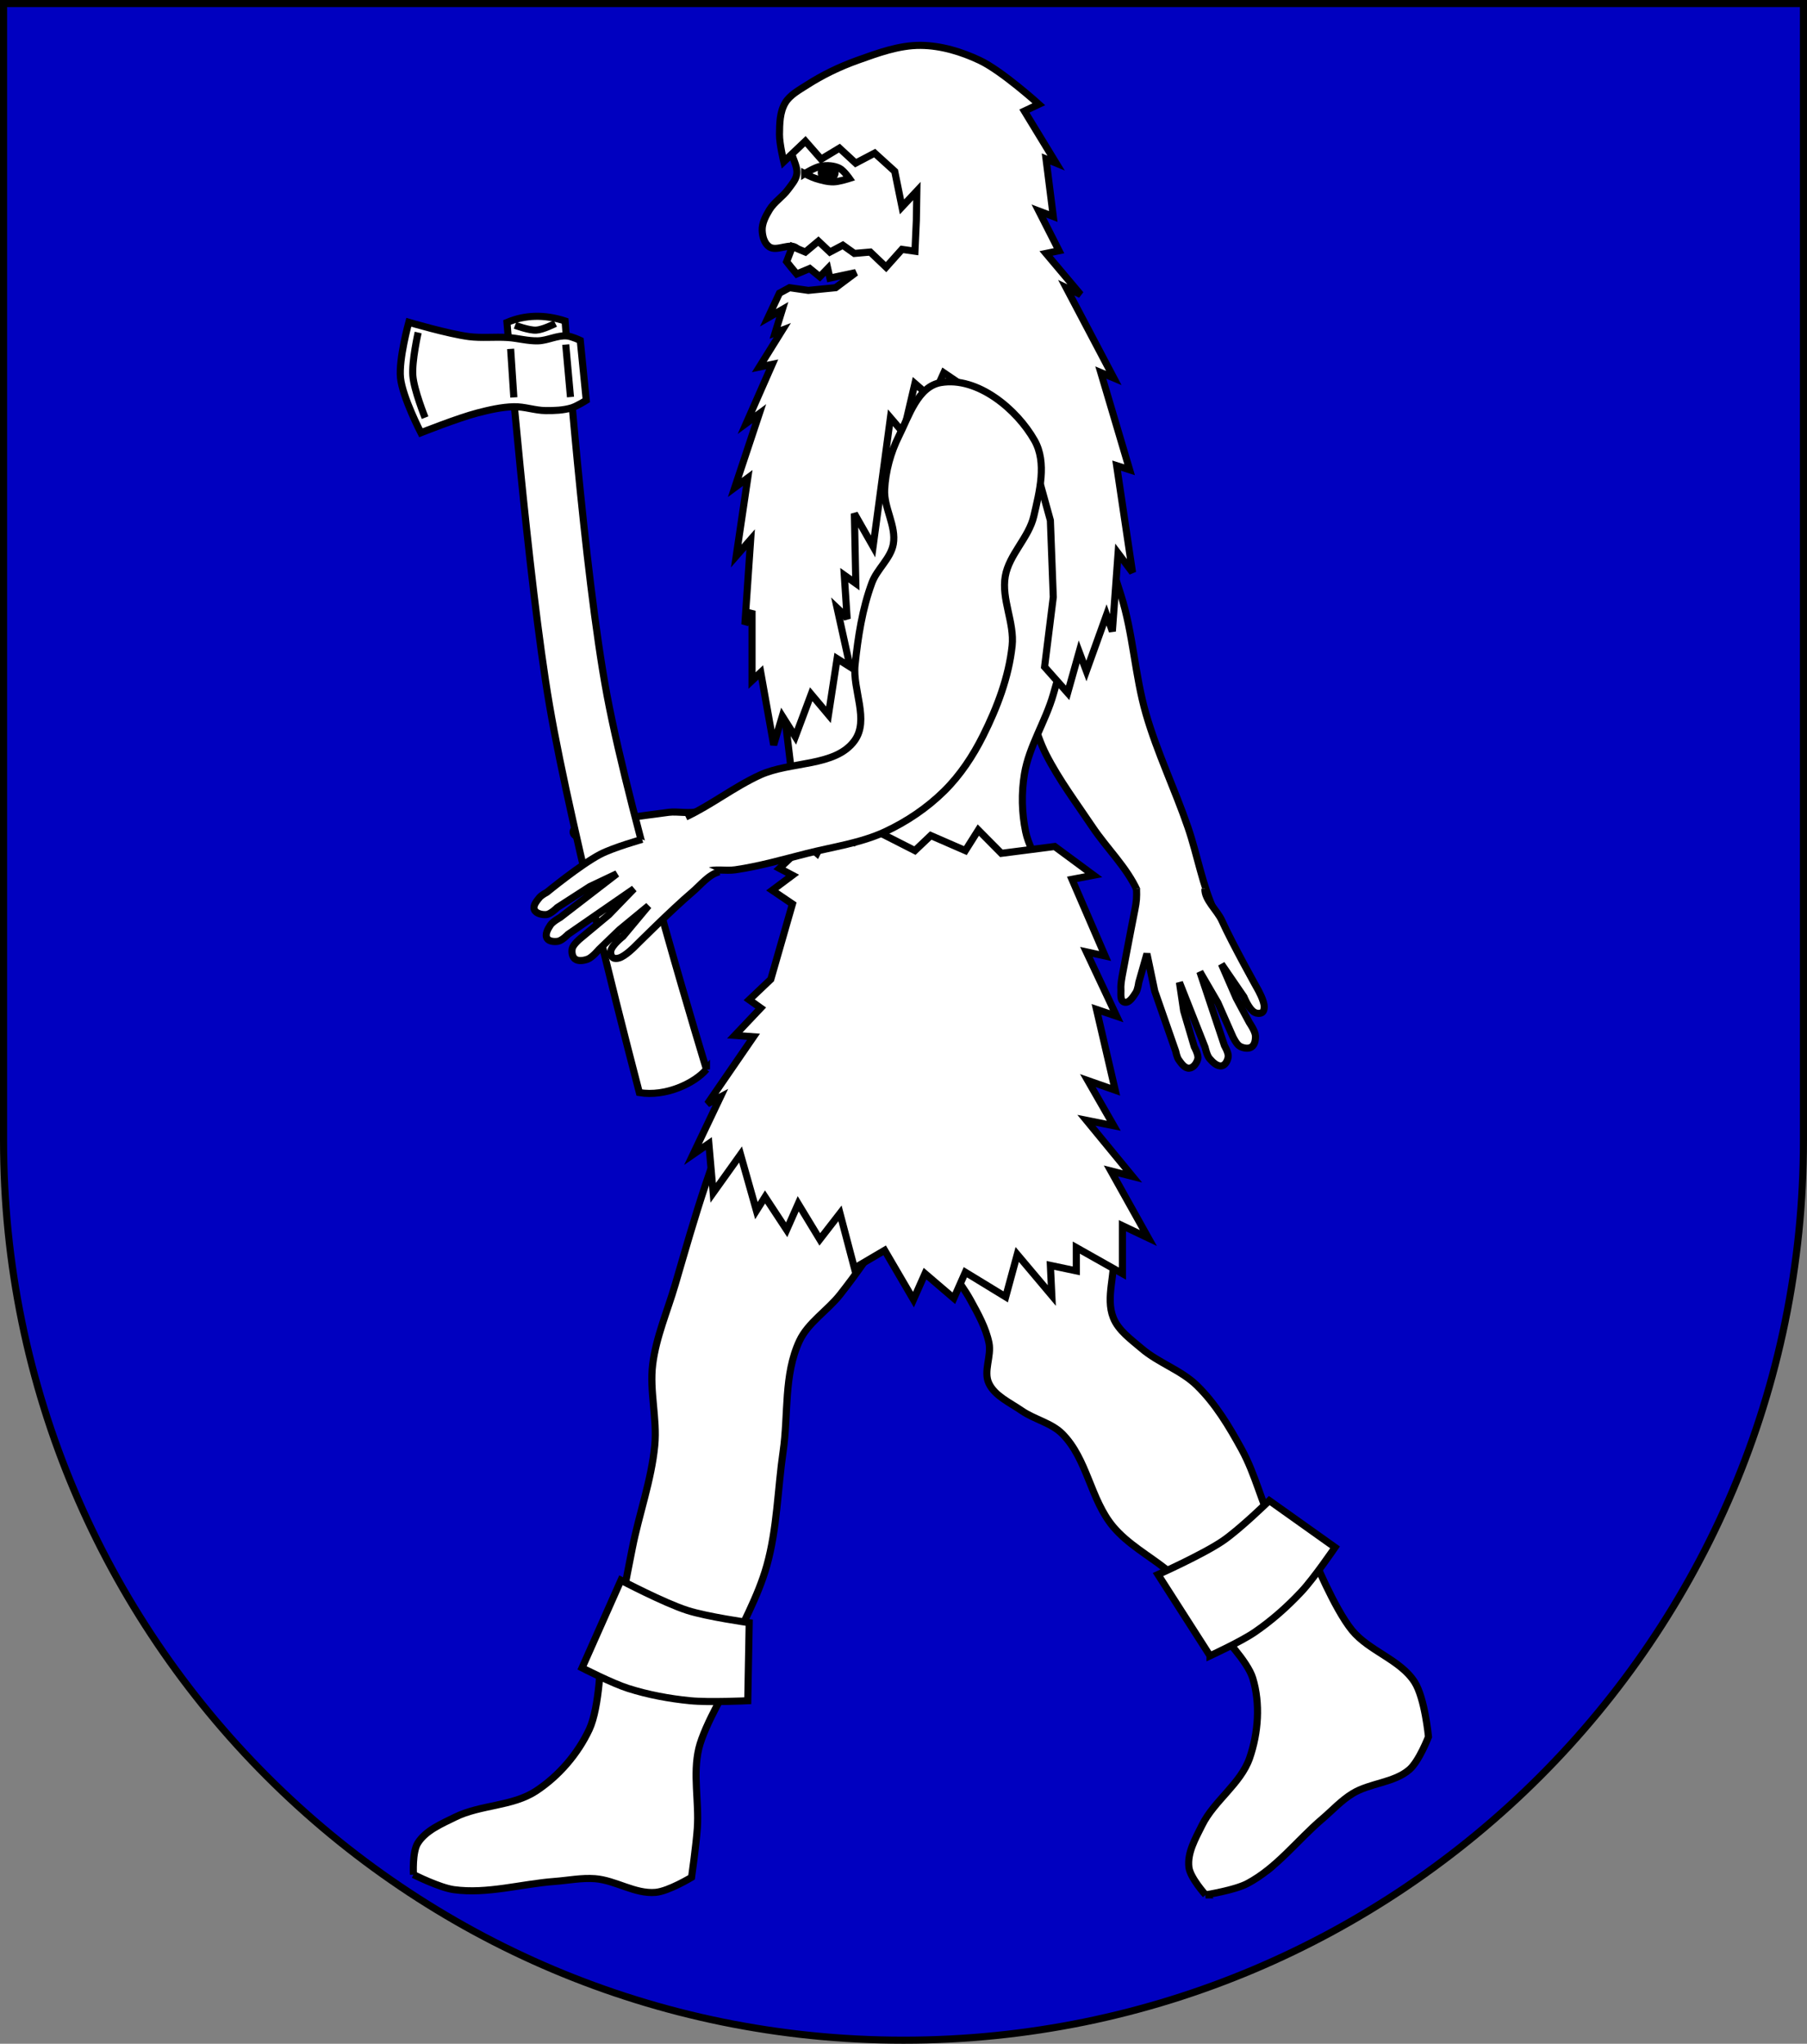 <?xml version="1.0" encoding="UTF-8" standalone="no"?>
<!-- Created with Inkscape (http://www.inkscape.org/) -->

<svg
   xmlns:dc="http://purl.org/dc/elements/1.1/"
   xmlns:cc="http://creativecommons.org/ns#"
   xmlns:rdf="http://www.w3.org/1999/02/22-rdf-syntax-ns#"
   xmlns:svg="http://www.w3.org/2000/svg"
   xmlns="http://www.w3.org/2000/svg"
   xmlns:sodipodi="http://sodipodi.sourceforge.net/DTD/sodipodi-0.dtd"
   xmlns:inkscape="http://www.inkscape.org/namespaces/inkscape"
   width="763"
   height="863"
   id="svg2"
   version="1.1"
   inkscape:version="0.47 r22583"
   sodipodi:docname="Wappen_Landgrafschaft_Trollzacken.svg">
  <rect width="100%" height="100%" fill="#808080" stroke="none"/>
  <defs
     id="defs4">
    <inkscape:perspective
       sodipodi:type="inkscape:persp3d"
       inkscape:vp_x="0 : 526.18109 : 1"
       inkscape:vp_y="0 : 1000 : 0"
       inkscape:vp_z="744.09448 : 526.18109 : 1"
       inkscape:persp3d-origin="372.04724 : 350.78739 : 1"
       id="perspective10" />
    <inkscape:perspective
       id="perspective2828"
       inkscape:persp3d-origin="0.5 : 0.33333333 : 1"
       inkscape:vp_z="1 : 0.5 : 1"
       inkscape:vp_y="0 : 1000 : 0"
       inkscape:vp_x="0 : 0.5 : 1"
       sodipodi:type="inkscape:persp3d" />
    <inkscape:perspective
       id="perspective2828-7"
       inkscape:persp3d-origin="0.5 : 0.33333333 : 1"
       inkscape:vp_z="1 : 0.5 : 1"
       inkscape:vp_y="0 : 1000 : 0"
       inkscape:vp_x="0 : 0.5 : 1"
       sodipodi:type="inkscape:persp3d" />
    <inkscape:perspective
       id="perspective3640"
       inkscape:persp3d-origin="0.5 : 0.33333333 : 1"
       inkscape:vp_z="1 : 0.5 : 1"
       inkscape:vp_y="0 : 1000 : 0"
       inkscape:vp_x="0 : 0.5 : 1"
       sodipodi:type="inkscape:persp3d" />
    <inkscape:perspective
       id="perspective3670"
       inkscape:persp3d-origin="0.5 : 0.33333333 : 1"
       inkscape:vp_z="1 : 0.5 : 1"
       inkscape:vp_y="0 : 1000 : 0"
       inkscape:vp_x="0 : 0.5 : 1"
       sodipodi:type="inkscape:persp3d" />
    <inkscape:perspective
       id="perspective3693"
       inkscape:persp3d-origin="0.5 : 0.33333333 : 1"
       inkscape:vp_z="1 : 0.5 : 1"
       inkscape:vp_y="0 : 1000 : 0"
       inkscape:vp_x="0 : 0.5 : 1"
       sodipodi:type="inkscape:persp3d" />
    <inkscape:perspective
       id="perspective3720"
       inkscape:persp3d-origin="0.5 : 0.33333333 : 1"
       inkscape:vp_z="1 : 0.5 : 1"
       inkscape:vp_y="0 : 1000 : 0"
       inkscape:vp_x="0 : 0.5 : 1"
       sodipodi:type="inkscape:persp3d" />
    <inkscape:perspective
       id="perspective3747"
       inkscape:persp3d-origin="0.5 : 0.33333333 : 1"
       inkscape:vp_z="1 : 0.5 : 1"
       inkscape:vp_y="0 : 1000 : 0"
       inkscape:vp_x="0 : 0.5 : 1"
       sodipodi:type="inkscape:persp3d" />
    <inkscape:perspective
       id="perspective3763"
       inkscape:persp3d-origin="0.5 : 0.33333333 : 1"
       inkscape:vp_z="1 : 0.5 : 1"
       inkscape:vp_y="0 : 1000 : 0"
       inkscape:vp_x="0 : 0.5 : 1"
       sodipodi:type="inkscape:persp3d" />
    <inkscape:perspective
       id="perspective3792"
       inkscape:persp3d-origin="0.5 : 0.33333333 : 1"
       inkscape:vp_z="1 : 0.5 : 1"
       inkscape:vp_y="0 : 1000 : 0"
       inkscape:vp_x="0 : 0.5 : 1"
       sodipodi:type="inkscape:persp3d" />
    <inkscape:perspective
       id="perspective3814"
       inkscape:persp3d-origin="0.5 : 0.33333333 : 1"
       inkscape:vp_z="1 : 0.5 : 1"
       inkscape:vp_y="0 : 1000 : 0"
       inkscape:vp_x="0 : 0.5 : 1"
       sodipodi:type="inkscape:persp3d" />
    <inkscape:perspective
       id="perspective3841"
       inkscape:persp3d-origin="0.5 : 0.33333333 : 1"
       inkscape:vp_z="1 : 0.5 : 1"
       inkscape:vp_y="0 : 1000 : 0"
       inkscape:vp_x="0 : 0.5 : 1"
       sodipodi:type="inkscape:persp3d" />
    <inkscape:perspective
       id="perspective3841-5"
       inkscape:persp3d-origin="0.5 : 0.33333333 : 1"
       inkscape:vp_z="1 : 0.5 : 1"
       inkscape:vp_y="0 : 1000 : 0"
       inkscape:vp_x="0 : 0.5 : 1"
       sodipodi:type="inkscape:persp3d" />
    <inkscape:perspective
       id="perspective3872"
       inkscape:persp3d-origin="0.5 : 0.33333333 : 1"
       inkscape:vp_z="1 : 0.5 : 1"
       inkscape:vp_y="0 : 1000 : 0"
       inkscape:vp_x="0 : 0.5 : 1"
       sodipodi:type="inkscape:persp3d" />
    <inkscape:perspective
       id="perspective3898"
       inkscape:persp3d-origin="0.5 : 0.33333333 : 1"
       inkscape:vp_z="1 : 0.5 : 1"
       inkscape:vp_y="0 : 1000 : 0"
       inkscape:vp_x="0 : 0.5 : 1"
       sodipodi:type="inkscape:persp3d" />
    <inkscape:perspective
       id="perspective3920"
       inkscape:persp3d-origin="0.5 : 0.33333333 : 1"
       inkscape:vp_z="1 : 0.5 : 1"
       inkscape:vp_y="0 : 1000 : 0"
       inkscape:vp_x="0 : 0.5 : 1"
       sodipodi:type="inkscape:persp3d" />
    <inkscape:perspective
       id="perspective2860"
       inkscape:persp3d-origin="0.5 : 0.33333333 : 1"
       inkscape:vp_z="1 : 0.5 : 1"
       inkscape:vp_y="0 : 1000 : 0"
       inkscape:vp_x="0 : 0.5 : 1"
       sodipodi:type="inkscape:persp3d" />
    <inkscape:perspective
       id="perspective3672"
       inkscape:persp3d-origin="0.5 : 0.33333333 : 1"
       inkscape:vp_z="1 : 0.5 : 1"
       inkscape:vp_y="0 : 1000 : 0"
       inkscape:vp_x="0 : 0.5 : 1"
       sodipodi:type="inkscape:persp3d" />
    <inkscape:perspective
       id="perspective3695"
       inkscape:persp3d-origin="0.5 : 0.33333333 : 1"
       inkscape:vp_z="1 : 0.5 : 1"
       inkscape:vp_y="0 : 1000 : 0"
       inkscape:vp_x="0 : 0.5 : 1"
       sodipodi:type="inkscape:persp3d" />
    <inkscape:perspective
       id="perspective3261"
       inkscape:persp3d-origin="0.5 : 0.33333333 : 1"
       inkscape:vp_z="1 : 0.5 : 1"
       inkscape:vp_y="0 : 1000 : 0"
       inkscape:vp_x="0 : 0.5 : 1"
       sodipodi:type="inkscape:persp3d" />
    <inkscape:perspective
       id="perspective2828-1"
       inkscape:persp3d-origin="0.5 : 0.33333333 : 1"
       inkscape:vp_z="1 : 0.5 : 1"
       inkscape:vp_y="0 : 1000 : 0"
       inkscape:vp_x="0 : 0.5 : 1"
       sodipodi:type="inkscape:persp3d" />
    <inkscape:perspective
       id="perspective3652"
       inkscape:persp3d-origin="0.5 : 0.33333333 : 1"
       inkscape:vp_z="1 : 0.5 : 1"
       inkscape:vp_y="0 : 1000 : 0"
       inkscape:vp_x="0 : 0.5 : 1"
       sodipodi:type="inkscape:persp3d" />
    <inkscape:perspective
       id="perspective3652-2"
       inkscape:persp3d-origin="0.5 : 0.33333333 : 1"
       inkscape:vp_z="1 : 0.5 : 1"
       inkscape:vp_y="0 : 1000 : 0"
       inkscape:vp_x="0 : 0.5 : 1"
       sodipodi:type="inkscape:persp3d" />
    <inkscape:perspective
       id="perspective3652-5"
       inkscape:persp3d-origin="0.5 : 0.33333333 : 1"
       inkscape:vp_z="1 : 0.5 : 1"
       inkscape:vp_y="0 : 1000 : 0"
       inkscape:vp_x="0 : 0.5 : 1"
       sodipodi:type="inkscape:persp3d" />
    <inkscape:perspective
       id="perspective3727"
       inkscape:persp3d-origin="0.5 : 0.33333333 : 1"
       inkscape:vp_z="1 : 0.5 : 1"
       inkscape:vp_y="0 : 1000 : 0"
       inkscape:vp_x="0 : 0.5 : 1"
       sodipodi:type="inkscape:persp3d" />
    <inkscape:perspective
       id="perspective3843"
       inkscape:persp3d-origin="0.5 : 0.33333333 : 1"
       inkscape:vp_z="1 : 0.5 : 1"
       inkscape:vp_y="0 : 1000 : 0"
       inkscape:vp_x="0 : 0.5 : 1"
       sodipodi:type="inkscape:persp3d" />
    <inkscape:perspective
       id="perspective3970"
       inkscape:persp3d-origin="0.5 : 0.33333333 : 1"
       inkscape:vp_z="1 : 0.5 : 1"
       inkscape:vp_y="0 : 1000 : 0"
       inkscape:vp_x="0 : 0.5 : 1"
       sodipodi:type="inkscape:persp3d" />
    <inkscape:perspective
       id="perspective4007"
       inkscape:persp3d-origin="0.5 : 0.33333333 : 1"
       inkscape:vp_z="1 : 0.5 : 1"
       inkscape:vp_y="0 : 1000 : 0"
       inkscape:vp_x="0 : 0.5 : 1"
       sodipodi:type="inkscape:persp3d" />
    <inkscape:perspective
       id="perspective4062"
       inkscape:persp3d-origin="0.5 : 0.33333333 : 1"
       inkscape:vp_z="1 : 0.5 : 1"
       inkscape:vp_y="0 : 1000 : 0"
       inkscape:vp_x="0 : 0.5 : 1"
       sodipodi:type="inkscape:persp3d" />
    <inkscape:perspective
       id="perspective4153"
       inkscape:persp3d-origin="0.5 : 0.33333333 : 1"
       inkscape:vp_z="1 : 0.5 : 1"
       inkscape:vp_y="0 : 1000 : 0"
       inkscape:vp_x="0 : 0.5 : 1"
       sodipodi:type="inkscape:persp3d" />
    <inkscape:perspective
       id="perspective4316"
       inkscape:persp3d-origin="0.5 : 0.33333333 : 1"
       inkscape:vp_z="1 : 0.5 : 1"
       inkscape:vp_y="0 : 1000 : 0"
       inkscape:vp_x="0 : 0.5 : 1"
       sodipodi:type="inkscape:persp3d" />
    <inkscape:perspective
       id="perspective4316-9"
       inkscape:persp3d-origin="0.5 : 0.33333333 : 1"
       inkscape:vp_z="1 : 0.5 : 1"
       inkscape:vp_y="0 : 1000 : 0"
       inkscape:vp_x="0 : 0.5 : 1"
       sodipodi:type="inkscape:persp3d" />
    <inkscape:perspective
       id="perspective3098"
       inkscape:persp3d-origin="0.5 : 0.33333333 : 1"
       inkscape:vp_z="1 : 0.5 : 1"
       inkscape:vp_y="0 : 1000 : 0"
       inkscape:vp_x="0 : 0.5 : 1"
       sodipodi:type="inkscape:persp3d" />
    <inkscape:perspective
       id="perspective3122"
       inkscape:persp3d-origin="0.5 : 0.33333333 : 1"
       inkscape:vp_z="1 : 0.5 : 1"
       inkscape:vp_y="0 : 1000 : 0"
       inkscape:vp_x="0 : 0.5 : 1"
       sodipodi:type="inkscape:persp3d" />
    <inkscape:perspective
       id="perspective3146"
       inkscape:persp3d-origin="0.5 : 0.33333333 : 1"
       inkscape:vp_z="1 : 0.5 : 1"
       inkscape:vp_y="0 : 1000 : 0"
       inkscape:vp_x="0 : 0.5 : 1"
       sodipodi:type="inkscape:persp3d" />
    <inkscape:perspective
       id="perspective3146-0"
       inkscape:persp3d-origin="0.5 : 0.33333333 : 1"
       inkscape:vp_z="1 : 0.5 : 1"
       inkscape:vp_y="0 : 1000 : 0"
       inkscape:vp_x="0 : 0.5 : 1"
       sodipodi:type="inkscape:persp3d" />
    <inkscape:perspective
       id="perspective3177"
       inkscape:persp3d-origin="0.5 : 0.33333333 : 1"
       inkscape:vp_z="1 : 0.5 : 1"
       inkscape:vp_y="0 : 1000 : 0"
       inkscape:vp_x="0 : 0.5 : 1"
       sodipodi:type="inkscape:persp3d" />
    <inkscape:perspective
       id="perspective3177-8"
       inkscape:persp3d-origin="0.5 : 0.33333333 : 1"
       inkscape:vp_z="1 : 0.5 : 1"
       inkscape:vp_y="0 : 1000 : 0"
       inkscape:vp_x="0 : 0.5 : 1"
       sodipodi:type="inkscape:persp3d" />
    <inkscape:perspective
       id="perspective3208"
       inkscape:persp3d-origin="0.5 : 0.33333333 : 1"
       inkscape:vp_z="1 : 0.5 : 1"
       inkscape:vp_y="0 : 1000 : 0"
       inkscape:vp_x="0 : 0.5 : 1"
       sodipodi:type="inkscape:persp3d" />
    <inkscape:perspective
       id="perspective3208-4"
       inkscape:persp3d-origin="0.5 : 0.33333333 : 1"
       inkscape:vp_z="1 : 0.5 : 1"
       inkscape:vp_y="0 : 1000 : 0"
       inkscape:vp_x="0 : 0.5 : 1"
       sodipodi:type="inkscape:persp3d" />
    <inkscape:perspective
       id="perspective3208-5"
       inkscape:persp3d-origin="0.5 : 0.33333333 : 1"
       inkscape:vp_z="1 : 0.5 : 1"
       inkscape:vp_y="0 : 1000 : 0"
       inkscape:vp_x="0 : 0.5 : 1"
       sodipodi:type="inkscape:persp3d" />
    <inkscape:perspective
       id="perspective3706"
       inkscape:persp3d-origin="0.5 : 0.33333333 : 1"
       inkscape:vp_z="1 : 0.5 : 1"
       inkscape:vp_y="0 : 1000 : 0"
       inkscape:vp_x="0 : 0.5 : 1"
       sodipodi:type="inkscape:persp3d" />
    <inkscape:perspective
       id="perspective3728"
       inkscape:persp3d-origin="0.5 : 0.33333333 : 1"
       inkscape:vp_z="1 : 0.5 : 1"
       inkscape:vp_y="0 : 1000 : 0"
       inkscape:vp_x="0 : 0.5 : 1"
       sodipodi:type="inkscape:persp3d" />
    <inkscape:perspective
       id="perspective3750"
       inkscape:persp3d-origin="0.5 : 0.33333333 : 1"
       inkscape:vp_z="1 : 0.5 : 1"
       inkscape:vp_y="0 : 1000 : 0"
       inkscape:vp_x="0 : 0.5 : 1"
       sodipodi:type="inkscape:persp3d" />
    <inkscape:perspective
       id="perspective3778"
       inkscape:persp3d-origin="0.5 : 0.33333333 : 1"
       inkscape:vp_z="1 : 0.5 : 1"
       inkscape:vp_y="0 : 1000 : 0"
       inkscape:vp_x="0 : 0.5 : 1"
       sodipodi:type="inkscape:persp3d" />
    <inkscape:perspective
       id="perspective3800"
       inkscape:persp3d-origin="0.5 : 0.33333333 : 1"
       inkscape:vp_z="1 : 0.5 : 1"
       inkscape:vp_y="0 : 1000 : 0"
       inkscape:vp_x="0 : 0.5 : 1"
       sodipodi:type="inkscape:persp3d" />
    <inkscape:perspective
       id="perspective3837"
       inkscape:persp3d-origin="0.5 : 0.33333333 : 1"
       inkscape:vp_z="1 : 0.5 : 1"
       inkscape:vp_y="0 : 1000 : 0"
       inkscape:vp_x="0 : 0.5 : 1"
       sodipodi:type="inkscape:persp3d" />
    <inkscape:perspective
       id="perspective3904"
       inkscape:persp3d-origin="0.5 : 0.33333333 : 1"
       inkscape:vp_z="1 : 0.5 : 1"
       inkscape:vp_y="0 : 1000 : 0"
       inkscape:vp_x="0 : 0.5 : 1"
       sodipodi:type="inkscape:persp3d" />
    <inkscape:perspective
       id="perspective3904-4"
       inkscape:persp3d-origin="0.5 : 0.33333333 : 1"
       inkscape:vp_z="1 : 0.5 : 1"
       inkscape:vp_y="0 : 1000 : 0"
       inkscape:vp_x="0 : 0.5 : 1"
       sodipodi:type="inkscape:persp3d" />
    <inkscape:perspective
       id="perspective3904-3"
       inkscape:persp3d-origin="0.5 : 0.33333333 : 1"
       inkscape:vp_z="1 : 0.5 : 1"
       inkscape:vp_y="0 : 1000 : 0"
       inkscape:vp_x="0 : 0.5 : 1"
       sodipodi:type="inkscape:persp3d" />
    <inkscape:perspective
       id="perspective3953"
       inkscape:persp3d-origin="0.5 : 0.33333333 : 1"
       inkscape:vp_z="1 : 0.5 : 1"
       inkscape:vp_y="0 : 1000 : 0"
       inkscape:vp_x="0 : 0.5 : 1"
       sodipodi:type="inkscape:persp3d" />
    <inkscape:perspective
       id="perspective3975"
       inkscape:persp3d-origin="0.5 : 0.33333333 : 1"
       inkscape:vp_z="1 : 0.5 : 1"
       inkscape:vp_y="0 : 1000 : 0"
       inkscape:vp_x="0 : 0.5 : 1"
       sodipodi:type="inkscape:persp3d" />
    <inkscape:perspective
       id="perspective3975-8"
       inkscape:persp3d-origin="0.5 : 0.33333333 : 1"
       inkscape:vp_z="1 : 0.5 : 1"
       inkscape:vp_y="0 : 1000 : 0"
       inkscape:vp_x="0 : 0.5 : 1"
       sodipodi:type="inkscape:persp3d" />
    <inkscape:perspective
       id="perspective3975-7"
       inkscape:persp3d-origin="0.5 : 0.33333333 : 1"
       inkscape:vp_z="1 : 0.5 : 1"
       inkscape:vp_y="0 : 1000 : 0"
       inkscape:vp_x="0 : 0.5 : 1"
       sodipodi:type="inkscape:persp3d" />
    <inkscape:perspective
       id="perspective2858"
       inkscape:persp3d-origin="0.5 : 0.33333333 : 1"
       inkscape:vp_z="1 : 0.5 : 1"
       inkscape:vp_y="0 : 1000 : 0"
       inkscape:vp_x="0 : 0.5 : 1"
       sodipodi:type="inkscape:persp3d" />
    <inkscape:perspective
       id="perspective4105"
       inkscape:persp3d-origin="0.5 : 0.33333333 : 1"
       inkscape:vp_z="1 : 0.5 : 1"
       inkscape:vp_y="0 : 1000 : 0"
       inkscape:vp_x="0 : 0.5 : 1"
       sodipodi:type="inkscape:persp3d" />
    <inkscape:perspective
       id="perspective4123"
       inkscape:persp3d-origin="0.5 : 0.33333333 : 1"
       inkscape:vp_z="1 : 0.5 : 1"
       inkscape:vp_y="0 : 1000 : 0"
       inkscape:vp_x="0 : 0.5 : 1"
       sodipodi:type="inkscape:persp3d" />
    <inkscape:perspective
       id="perspective4137"
       inkscape:persp3d-origin="0.5 : 0.33333333 : 1"
       inkscape:vp_z="1 : 0.5 : 1"
       inkscape:vp_y="0 : 1000 : 0"
       inkscape:vp_x="0 : 0.5 : 1"
       sodipodi:type="inkscape:persp3d" />
    <inkscape:perspective
       id="perspective4151"
       inkscape:persp3d-origin="0.5 : 0.33333333 : 1"
       inkscape:vp_z="1 : 0.5 : 1"
       inkscape:vp_y="0 : 1000 : 0"
       inkscape:vp_x="0 : 0.5 : 1"
       sodipodi:type="inkscape:persp3d" />
    <inkscape:perspective
       id="perspective4165"
       inkscape:persp3d-origin="0.5 : 0.33333333 : 1"
       inkscape:vp_z="1 : 0.5 : 1"
       inkscape:vp_y="0 : 1000 : 0"
       inkscape:vp_x="0 : 0.5 : 1"
       sodipodi:type="inkscape:persp3d" />
    <inkscape:perspective
       id="perspective4904"
       inkscape:persp3d-origin="0.5 : 0.33333333 : 1"
       inkscape:vp_z="1 : 0.5 : 1"
       inkscape:vp_y="0 : 1000 : 0"
       inkscape:vp_x="0 : 0.5 : 1"
       sodipodi:type="inkscape:persp3d" />
    <filter
       id="filter3021-3"
       inkscape:label="Specular light"
       inkscape:menu="ABCs"
       inkscape:menu-tooltip="Basic specular bevel to use for building textures"
       color-interpolation-filters="sRGB">
      <feGaussianBlur
         id="feGaussianBlur3023-4"
         result="result0"
         in="SourceAlpha"
         stdDeviation="6" />
      <feSpecularLighting
         id="feSpecularLighting3025-4"
         specularExponent="25"
         specularConstant="1"
         surfaceScale="10"
         lighting-color="#ffffff"
         result="result1"
         in="result0">
        <feDistantLight
           id="feDistantLight3027-6"
           azimuth="235"
           elevation="45" />
      </feSpecularLighting>
      <feComposite
         k4="0"
         k1="0"
         id="feComposite3029-0"
         in2="result1"
         k3="1"
         k2="1"
         operator="arithmetic"
         result="result4"
         in="SourceGraphic" />
      <feComposite
         id="feComposite3031-6"
         in2="SourceAlpha"
         operator="in"
         result="result2"
         in="result4" />
    </filter>
    <filter
       id="filter3021"
       inkscape:label="Specular light"
       inkscape:menu="ABCs"
       inkscape:menu-tooltip="Basic specular bevel to use for building textures"
       color-interpolation-filters="sRGB">
      <feGaussianBlur
         id="feGaussianBlur3023"
         result="result0"
         in="SourceAlpha"
         stdDeviation="6" />
      <feSpecularLighting
         id="feSpecularLighting3025"
         specularExponent="25"
         specularConstant="1"
         surfaceScale="10"
         lighting-color="#ffffff"
         result="result1"
         in="result0">
        <feDistantLight
           id="feDistantLight3027"
           azimuth="235"
           elevation="45" />
      </feSpecularLighting>
      <feComposite
         k4="0"
         k1="0"
         id="feComposite3029"
         in2="result1"
         k3="1"
         k2="1"
         operator="arithmetic"
         result="result4"
         in="SourceGraphic" />
      <feComposite
         id="feComposite3031"
         in2="SourceAlpha"
         operator="in"
         result="result2"
         in="result4" />
    </filter>
    <filter
       id="filter2820-0"
       inkscape:label="Specular light"
       inkscape:menu="ABCs"
       inkscape:menu-tooltip="Basic specular bevel to use for building textures"
       color-interpolation-filters="sRGB">
      <feGaussianBlur
         id="feGaussianBlur2822-9"
         result="result0"
         in="SourceAlpha"
         stdDeviation="6" />
      <feSpecularLighting
         id="feSpecularLighting2824-00"
         specularExponent="25"
         specularConstant="1"
         surfaceScale="10"
         lighting-color="#ffffff"
         result="result1"
         in="result0">
        <feDistantLight
           id="feDistantLight2826-61"
           azimuth="235"
           elevation="45" />
      </feSpecularLighting>
      <feComposite
         k4="0"
         k1="0"
         id="feComposite2828-3"
         in2="result1"
         k3="1"
         k2="1"
         operator="arithmetic"
         result="result4"
         in="SourceGraphic" />
      <feComposite
         id="feComposite2830-8"
         in2="SourceAlpha"
         operator="in"
         result="result2"
         in="result4" />
    </filter>
    <filter
       id="filter2820-8"
       inkscape:label="Specular light"
       inkscape:menu="ABCs"
       inkscape:menu-tooltip="Basic specular bevel to use for building textures"
       color-interpolation-filters="sRGB">
      <feGaussianBlur
         id="feGaussianBlur2822-65"
         result="result0"
         in="SourceAlpha"
         stdDeviation="6" />
      <feSpecularLighting
         id="feSpecularLighting2824-0"
         specularExponent="25"
         specularConstant="1"
         surfaceScale="10"
         lighting-color="#ffffff"
         result="result1"
         in="result0">
        <feDistantLight
           id="feDistantLight2826-28"
           azimuth="235"
           elevation="45" />
      </feSpecularLighting>
      <feComposite
         k4="0"
         k1="0"
         id="feComposite2828-60"
         in2="result1"
         k3="1"
         k2="1"
         operator="arithmetic"
         result="result4"
         in="SourceGraphic" />
      <feComposite
         id="feComposite2830-24"
         in2="SourceAlpha"
         operator="in"
         result="result2"
         in="result4" />
    </filter>
    <filter
       id="filter2820-3"
       inkscape:label="Specular light"
       inkscape:menu="ABCs"
       inkscape:menu-tooltip="Basic specular bevel to use for building textures"
       color-interpolation-filters="sRGB">
      <feGaussianBlur
         id="feGaussianBlur2822-8"
         result="result0"
         in="SourceAlpha"
         stdDeviation="6" />
      <feSpecularLighting
         id="feSpecularLighting2824-74"
         specularExponent="25"
         specularConstant="1"
         surfaceScale="10"
         lighting-color="#ffffff"
         result="result1"
         in="result0">
        <feDistantLight
           id="feDistantLight2826-2"
           azimuth="235"
           elevation="45" />
      </feSpecularLighting>
      <feComposite
         k4="0"
         k1="0"
         id="feComposite2828-7"
         in2="result1"
         k3="1"
         k2="1"
         operator="arithmetic"
         result="result4"
         in="SourceGraphic" />
      <feComposite
         id="feComposite2830-79"
         in2="SourceAlpha"
         operator="in"
         result="result2"
         in="result4" />
    </filter>
    <filter
       id="filter2820-9"
       inkscape:label="Specular light"
       inkscape:menu="ABCs"
       inkscape:menu-tooltip="Basic specular bevel to use for building textures"
       color-interpolation-filters="sRGB">
      <feGaussianBlur
         id="feGaussianBlur2822-5"
         result="result0"
         in="SourceAlpha"
         stdDeviation="6" />
      <feSpecularLighting
         id="feSpecularLighting2824-43"
         specularExponent="25"
         specularConstant="1"
         surfaceScale="10"
         lighting-color="#ffffff"
         result="result1"
         in="result0">
        <feDistantLight
           id="feDistantLight2826-1"
           azimuth="235"
           elevation="45" />
      </feSpecularLighting>
      <feComposite
         k4="0"
         k1="0"
         id="feComposite2828-2"
         in2="result1"
         k3="1"
         k2="1"
         operator="arithmetic"
         result="result4"
         in="SourceGraphic" />
      <feComposite
         id="feComposite2830-3"
         in2="SourceAlpha"
         operator="in"
         result="result2"
         in="result4" />
    </filter>
    <filter
       id="filter2820-21"
       inkscape:label="Specular light"
       inkscape:menu="ABCs"
       inkscape:menu-tooltip="Basic specular bevel to use for building textures"
       color-interpolation-filters="sRGB">
      <feGaussianBlur
         id="feGaussianBlur2822-6"
         result="result0"
         in="SourceAlpha"
         stdDeviation="6" />
      <feSpecularLighting
         id="feSpecularLighting2824-8"
         specularExponent="25"
         specularConstant="1"
         surfaceScale="10"
         lighting-color="#ffffff"
         result="result1"
         in="result0">
        <feDistantLight
           id="feDistantLight2826-57"
           azimuth="235"
           elevation="45" />
      </feSpecularLighting>
      <feComposite
         k4="0"
         k1="0"
         id="feComposite2828-6"
         in2="result1"
         k3="1"
         k2="1"
         operator="arithmetic"
         result="result4"
         in="SourceGraphic" />
      <feComposite
         id="feComposite2830-1"
         in2="SourceAlpha"
         operator="in"
         result="result2"
         in="result4" />
    </filter>
    <filter
       id="filter2820-5"
       inkscape:label="Specular light"
       inkscape:menu="ABCs"
       inkscape:menu-tooltip="Basic specular bevel to use for building textures"
       color-interpolation-filters="sRGB">
      <feGaussianBlur
         id="feGaussianBlur2822-2"
         result="result0"
         in="SourceAlpha"
         stdDeviation="6" />
      <feSpecularLighting
         id="feSpecularLighting2824-7"
         specularExponent="25"
         specularConstant="1"
         surfaceScale="10"
         lighting-color="#ffffff"
         result="result1"
         in="result0">
        <feDistantLight
           id="feDistantLight2826-6"
           azimuth="235"
           elevation="45" />
      </feSpecularLighting>
      <feComposite
         k4="0"
         k1="0"
         id="feComposite2828-14"
         in2="result1"
         k3="1"
         k2="1"
         operator="arithmetic"
         result="result4"
         in="SourceGraphic" />
      <feComposite
         id="feComposite2830-2"
         in2="SourceAlpha"
         operator="in"
         result="result2"
         in="result4" />
    </filter>
    <filter
       id="filter2820-2"
       inkscape:label="Specular light"
       inkscape:menu="ABCs"
       inkscape:menu-tooltip="Basic specular bevel to use for building textures"
       color-interpolation-filters="sRGB">
      <feGaussianBlur
         id="feGaussianBlur2822-4"
         result="result0"
         in="SourceAlpha"
         stdDeviation="6" />
      <feSpecularLighting
         id="feSpecularLighting2824-5"
         specularExponent="25"
         specularConstant="1"
         surfaceScale="10"
         lighting-color="#ffffff"
         result="result1"
         in="result0">
        <feDistantLight
           id="feDistantLight2826-5"
           azimuth="235"
           elevation="45" />
      </feSpecularLighting>
      <feComposite
         k4="0"
         k1="0"
         id="feComposite2828-1"
         in2="result1"
         k3="1"
         k2="1"
         operator="arithmetic"
         result="result4"
         in="SourceGraphic" />
      <feComposite
         id="feComposite2830-7"
         in2="SourceAlpha"
         operator="in"
         result="result2"
         in="result4" />
    </filter>
    <filter
       id="filter2820-1"
       inkscape:label="Specular light"
       inkscape:menu="ABCs"
       inkscape:menu-tooltip="Basic specular bevel to use for building textures"
       color-interpolation-filters="sRGB">
      <feGaussianBlur
         id="feGaussianBlur2822-7"
         result="result0"
         in="SourceAlpha"
         stdDeviation="6" />
      <feSpecularLighting
         id="feSpecularLighting2824-4"
         specularExponent="25"
         specularConstant="1"
         surfaceScale="10"
         lighting-color="#ffffff"
         result="result1"
         in="result0">
        <feDistantLight
           id="feDistantLight2826-0"
           azimuth="235"
           elevation="45" />
      </feSpecularLighting>
      <feComposite
         k4="0"
         k1="0"
         id="feComposite2828-9"
         in2="result1"
         k3="1"
         k2="1"
         operator="arithmetic"
         result="result4"
         in="SourceGraphic" />
      <feComposite
         id="feComposite2830-4"
         in2="SourceAlpha"
         operator="in"
         result="result2"
         in="result4" />
    </filter>
    <filter
       id="filter2820"
       inkscape:label="Specular light"
       inkscape:menu="ABCs"
       inkscape:menu-tooltip="Basic specular bevel to use for building textures"
       color-interpolation-filters="sRGB">
      <feGaussianBlur
         id="feGaussianBlur2822"
         result="result0"
         in="SourceAlpha"
         stdDeviation="6" />
      <feSpecularLighting
         id="feSpecularLighting2824"
         specularExponent="25"
         specularConstant="1"
         surfaceScale="10"
         lighting-color="#ffffff"
         result="result1"
         in="result0">
        <feDistantLight
           id="feDistantLight2826"
           azimuth="235"
           elevation="45" />
      </feSpecularLighting>
      <feComposite
         k4="0"
         k1="0"
         id="feComposite2828"
         in2="result1"
         k3="1"
         k2="1"
         operator="arithmetic"
         result="result4"
         in="SourceGraphic" />
      <feComposite
         id="feComposite2830"
         in2="SourceAlpha"
         operator="in"
         result="result2"
         in="result4" />
    </filter>
    <filter
       id="filter3075"
       inkscape:label="Specular light"
       inkscape:menu="ABCs"
       inkscape:menu-tooltip="Basic specular bevel to use for building textures"
       color-interpolation-filters="sRGB">
      <feGaussianBlur
         id="feGaussianBlur3077"
         result="result0"
         in="SourceAlpha"
         stdDeviation="6" />
      <feSpecularLighting
         id="feSpecularLighting3079"
         specularExponent="25"
         specularConstant="1"
         surfaceScale="10"
         lighting-color="#ffffff"
         result="result1"
         in="result0">
        <feDistantLight
           id="feDistantLight3081"
           azimuth="235"
           elevation="45" />
      </feSpecularLighting>
      <feComposite
         k4="0"
         k1="0"
         id="feComposite3083"
         in2="result1"
         k3="1"
         k2="1"
         operator="arithmetic"
         result="result4"
         in="SourceGraphic" />
      <feComposite
         id="feComposite3085"
         in2="SourceAlpha"
         operator="in"
         result="result2"
         in="result4" />
    </filter>
    <filter
       id="filter3091"
       inkscape:label="Specular light"
       inkscape:menu="ABCs"
       inkscape:menu-tooltip="Basic specular bevel to use for building textures"
       color-interpolation-filters="sRGB">
      <feGaussianBlur
         id="feGaussianBlur3093"
         result="result0"
         in="SourceAlpha"
         stdDeviation="6" />
      <feSpecularLighting
         id="feSpecularLighting3095"
         specularExponent="25"
         specularConstant="1"
         surfaceScale="10"
         lighting-color="#ffffff"
         result="result1"
         in="result0">
        <feDistantLight
           id="feDistantLight3097"
           azimuth="235"
           elevation="45" />
      </feSpecularLighting>
      <feComposite
         k4="0"
         k1="0"
         id="feComposite3099"
         in2="result1"
         k3="1"
         k2="1"
         operator="arithmetic"
         result="result4"
         in="SourceGraphic" />
      <feComposite
         id="feComposite3101"
         in2="SourceAlpha"
         operator="in"
         result="result2"
         in="result4" />
    </filter>
    <inkscape:perspective
       id="perspective3044"
       inkscape:persp3d-origin="0.5 : 0.33333333 : 1"
       inkscape:vp_z="1 : 0.5 : 1"
       inkscape:vp_y="0 : 1000 : 0"
       inkscape:vp_x="0 : 0.5 : 1"
       sodipodi:type="inkscape:persp3d" />
    <inkscape:perspective
       id="perspective3075"
       inkscape:persp3d-origin="0.5 : 0.33333333 : 1"
       inkscape:vp_z="1 : 0.5 : 1"
       inkscape:vp_y="0 : 1000 : 0"
       inkscape:vp_x="0 : 0.5 : 1"
       sodipodi:type="inkscape:persp3d" />
    <inkscape:perspective
       id="perspective2880"
       inkscape:persp3d-origin="0.5 : 0.33333333 : 1"
       inkscape:vp_z="1 : 0.5 : 1"
       inkscape:vp_y="0 : 1000 : 0"
       inkscape:vp_x="0 : 0.5 : 1"
       sodipodi:type="inkscape:persp3d" />
    <inkscape:perspective
       id="perspective2880-1"
       inkscape:persp3d-origin="0.5 : 0.33333333 : 1"
       inkscape:vp_z="1 : 0.5 : 1"
       inkscape:vp_y="0 : 1000 : 0"
       inkscape:vp_x="0 : 0.5 : 1"
       sodipodi:type="inkscape:persp3d" />
    <inkscape:perspective
       id="perspective3293"
       inkscape:persp3d-origin="0.5 : 0.33333333 : 1"
       inkscape:vp_z="1 : 0.5 : 1"
       inkscape:vp_y="0 : 1000 : 0"
       inkscape:vp_x="0 : 0.5 : 1"
       sodipodi:type="inkscape:persp3d" />
    <inkscape:perspective
       id="perspective3315"
       inkscape:persp3d-origin="0.5 : 0.33333333 : 1"
       inkscape:vp_z="1 : 0.5 : 1"
       inkscape:vp_y="0 : 1000 : 0"
       inkscape:vp_x="0 : 0.5 : 1"
       sodipodi:type="inkscape:persp3d" />
    <inkscape:perspective
       id="perspective3315-4"
       inkscape:persp3d-origin="0.5 : 0.33333333 : 1"
       inkscape:vp_z="1 : 0.5 : 1"
       inkscape:vp_y="0 : 1000 : 0"
       inkscape:vp_x="0 : 0.5 : 1"
       sodipodi:type="inkscape:persp3d" />
    <inkscape:perspective
       id="perspective2970"
       inkscape:persp3d-origin="0.5 : 0.33333333 : 1"
       inkscape:vp_z="1 : 0.5 : 1"
       inkscape:vp_y="0 : 1000 : 0"
       inkscape:vp_x="0 : 0.5 : 1"
       sodipodi:type="inkscape:persp3d" />
    <inkscape:perspective
       id="perspective2992"
       inkscape:persp3d-origin="0.5 : 0.33333333 : 1"
       inkscape:vp_z="1 : 0.5 : 1"
       inkscape:vp_y="0 : 1000 : 0"
       inkscape:vp_x="0 : 0.5 : 1"
       sodipodi:type="inkscape:persp3d" />
    <inkscape:perspective
       id="perspective4137-1"
       inkscape:persp3d-origin="0.5 : 0.33333333 : 1"
       inkscape:vp_z="1 : 0.5 : 1"
       inkscape:vp_y="0 : 1000 : 0"
       inkscape:vp_x="0 : 0.5 : 1"
       sodipodi:type="inkscape:persp3d" />
    <inkscape:perspective
       id="perspective3094"
       inkscape:persp3d-origin="0.5 : 0.33333333 : 1"
       inkscape:vp_z="1 : 0.5 : 1"
       inkscape:vp_y="0 : 1000 : 0"
       inkscape:vp_x="0 : 0.5 : 1"
       sodipodi:type="inkscape:persp3d" />
    <inkscape:perspective
       id="perspective3116"
       inkscape:persp3d-origin="0.5 : 0.33333333 : 1"
       inkscape:vp_z="1 : 0.5 : 1"
       inkscape:vp_y="0 : 1000 : 0"
       inkscape:vp_x="0 : 0.5 : 1"
       sodipodi:type="inkscape:persp3d" />
    <inkscape:perspective
       id="perspective3140"
       inkscape:persp3d-origin="0.5 : 0.33333333 : 1"
       inkscape:vp_z="1 : 0.5 : 1"
       inkscape:vp_y="0 : 1000 : 0"
       inkscape:vp_x="0 : 0.5 : 1"
       sodipodi:type="inkscape:persp3d" />
    <inkscape:perspective
       id="perspective3935"
       inkscape:persp3d-origin="0.5 : 0.33333333 : 1"
       inkscape:vp_z="1 : 0.5 : 1"
       inkscape:vp_y="0 : 1000 : 0"
       inkscape:vp_x="0 : 0.5 : 1"
       sodipodi:type="inkscape:persp3d" />
    <inkscape:perspective
       id="perspective4058"
       inkscape:persp3d-origin="0.5 : 0.33333333 : 1"
       inkscape:vp_z="1 : 0.5 : 1"
       inkscape:vp_y="0 : 1000 : 0"
       inkscape:vp_x="0 : 0.5 : 1"
       sodipodi:type="inkscape:persp3d" />
    <inkscape:perspective
       id="perspective3195"
       inkscape:persp3d-origin="0.5 : 0.33333333 : 1"
       inkscape:vp_z="1 : 0.5 : 1"
       inkscape:vp_y="0 : 1000 : 0"
       inkscape:vp_x="0 : 0.5 : 1"
       sodipodi:type="inkscape:persp3d" />
    <inkscape:perspective
       id="perspective3047"
       inkscape:persp3d-origin="0.5 : 0.33333333 : 1"
       inkscape:vp_z="1 : 0.5 : 1"
       inkscape:vp_y="0 : 1000 : 0"
       inkscape:vp_x="0 : 0.5 : 1"
       sodipodi:type="inkscape:persp3d" />
    <inkscape:perspective
       id="perspective4106"
       inkscape:persp3d-origin="0.5 : 0.33333333 : 1"
       inkscape:vp_z="1 : 0.5 : 1"
       inkscape:vp_y="0 : 1000 : 0"
       inkscape:vp_x="0 : 0.5 : 1"
       sodipodi:type="inkscape:persp3d" />
    <inkscape:perspective
       id="perspective4187"
       inkscape:persp3d-origin="0.5 : 0.33333333 : 1"
       inkscape:vp_z="1 : 0.5 : 1"
       inkscape:vp_y="0 : 1000 : 0"
       inkscape:vp_x="0 : 0.5 : 1"
       sodipodi:type="inkscape:persp3d" />
  </defs>
  <sodipodi:namedview
     id="base"
     pagecolor="#ffffff"
     bordercolor="#666666"
     borderopacity="1.0"
     inkscape:pageopacity="0.0"
     inkscape:pageshadow="2"
     inkscape:zoom="0.98994949"
     inkscape:cx="122.00518"
     inkscape:cy="446.39529"
     inkscape:document-units="px"
     inkscape:current-layer="layer1"
     showgrid="false"
     inkscape:window-width="1920"
     inkscape:window-height="1178"
     inkscape:window-x="-8"
     inkscape:window-y="-8"
     inkscape:window-maximized="1">
    <inkscape:grid
       type="xygrid"
       id="grid2816"
       empspacing="5"
       visible="true"
       enabled="true"
       snapvisiblegridlinesonly="true" />
  </sodipodi:namedview>
  <g
     inkscape:label="Ebene 1"
     inkscape:groupmode="layer"
     id="layer1"
     transform="translate(-1.644,-192.036)">
    <path
       style="fill:#0000c0;fill-opacity:1;stroke:#000000;stroke-width:3;stroke-miterlimit:4;stroke-opacity:1;stroke-dasharray:none"
       d="m 3.144,193.536 0,480 c 0,209.868 170.132,380 380,380 209.868,0 380,-170.132 380,-380 l 0,-480 -760,0 z"
       id="path2850-1" />
    <path
       style="fill:#ffffff;stroke:#000000;stroke-width:3;stroke-linecap:butt;stroke-linejoin:miter;stroke-miterlimit:4;stroke-opacity:1;stroke-dasharray:none"
       d="m 481.924,568.29 c -4.474,-9.999 -12.896,-17.962 -19.04,-27.13 -6.747,-10.066 -14.101,-19.854 -19.565,-30.596 -4.595,-9.033 -6.281,-19.243 -10.992,-28.223 -3.975,-7.578 -10.942,-13.6 -14.438,-21.387 -4.164,-9.278 -7.438,-29.414 -7.438,-29.414 0,0 16.274,-60.229 16.274,-60.229 0,0 21.202,16.031 28.657,26.531 9.64,13.577 14.597,29.784 19.573,45.453 5.19,16.344 5.831,33.749 10.586,50.212 4.707,16.295 12.174,31.766 17.693,47.831 4.087,11.899 6.065,24.507 11.414,35.949"
       id="path2817-1"
       sodipodi:nodetypes="caaaaccaaaac" />
    <path
       style="fill:#ffffff;stroke:#000000;stroke-width:3;stroke-linecap:butt;stroke-linejoin:miter;stroke-miterlimit:4;stroke-opacity:1;stroke-dasharray:none"
       d="m 393.418,678.965 c 0,0 -11.456,22.114 -18.07,32.7 -5.807,9.293 -12.125,18.318 -18.931,26.978 -5.361,6.821 -13.58,11.837 -17.21,19.62 -6.688,14.34 -4.627,31.06 -6.884,46.598 -2.334,16.073 -2.502,32.551 -6.884,48.233 -3.731,13.352 -10.9,25.615 -16.349,38.423 -5.45,12.808 -12.752,25.038 -16.349,38.423 -3.072,11.43 -2.782,23.445 -4.302,35.153 -0.815,6.273 2.621,14.863 -2.581,18.803 -9.462,7.167 -24.042,-3.037 -36.141,-3.27 -15.796,-0.304 -31.531,2.724 -47.327,2.453 -6.335,-0.109 -15.175,3.213 -18.931,-1.635 -2.434,-3.142 -0.038,-8.44 2.581,-11.445 3.772,-4.327 10.855,-4.463 16.349,-6.54 6.831,-2.582 14.28,-3.873 20.652,-7.358 7.066,-3.864 13.212,-9.194 18.931,-14.715 6.158,-5.946 13.148,-11.853 16.349,-19.62 4.091,-9.925 1.228,-21.302 2.581,-31.883 1.895,-14.809 4.858,-29.482 7.744,-44.145 2.854,-14.499 8.063,-28.638 9.465,-43.328 1.088,-11.402 -2.293,-22.968 -0.86,-34.335 1.447,-11.486 6.2,-22.374 9.465,-33.518 4.163,-14.208 8.19,-28.46 12.907,-42.51 5.541,-16.504 11.35,-32.947 18.07,-49.05 4.165,-9.98 9.57,-19.463 13.768,-29.43 1.584,-3.761 1.963,-8.058 4.302,-11.445 6.682,-9.67 26.675,-23.708 26.675,-23.708"
       id="path2846"
       sodipodi:nodetypes="caaaaaaaaaaaaaaaaaaaaaaaaaaa" />
    <path
       style="fill:#ffffff;stroke:#000000;stroke-width:3;stroke-linecap:butt;stroke-linejoin:miter;stroke-miterlimit:4;stroke-opacity:1;stroke-dasharray:none"
       d="m 373.973,292.817 c 0,0 -6.114,12.122 -5.476,18.498 0.558,5.576 6.022,9.723 7.91,15.03 1.388,3.902 3.87,8.253 2.434,12.139 -4.862,13.153 -24.287,16.292 -33.465,27.169 -7.037,8.34 -13.016,17.974 -15.82,28.325 -3.185,11.758 -0.85,24.279 -0.608,36.418 0.357,17.943 1.595,35.867 3.042,53.76 1.249,15.446 3.945,30.778 4.868,46.245 0.872,14.619 -0.367,29.311 0.629,43.922 0.803,11.772 0.632,23.884 4.302,35.153 5.462,16.768 17.895,30.74 25.815,46.598 9.752,19.526 16.024,40.581 26.675,59.678 4.955,8.883 12.317,16.429 17.21,25.343 3.152,5.743 6.429,11.63 7.744,17.985 1.162,5.615 -2.489,11.957 0,17.168 2.52,5.276 8.839,8.034 13.768,11.445 5.407,3.743 12.624,5.183 17.21,9.81 10.641,10.738 11.82,27.721 21.512,39.24 6.1,7.25 14.85,12.065 22.373,17.985 10.522,8.28 22.771,14.816 31.838,24.525 6.074,6.504 12.091,13.719 14.628,22.073 3.499,11.52 2.775,24.274 0,35.97 -1.947,8.205 -5.863,16.225 -11.395,22.791 -3.815,4.528 -9.763,6.977 -14.42,10.727 -3.562,2.868 -11.196,4.634 -10.326,8.993 0.744,3.729 7.243,3.48 11.186,4.088 6.235,0.961 13.22,1.748 18.931,-0.818 6.135,-2.756 8.852,-9.789 13.62,-14.377 6.971,-6.707 14.08,-13.343 21.869,-19.182 6.282,-4.709 14.379,-7.234 19.939,-12.7 3.618,-3.557 7.255,-7.746 8.248,-12.601 1.278,-6.245 0.232,-13.484 -3.442,-18.803 -6.591,-9.541 -22.463,-10.007 -30.117,-18.803 -5.736,-6.591 -6.435,-15.996 -10.326,-23.708 -4.383,-8.688 -10.338,-16.613 -14.628,-25.343 -5.341,-10.867 -7.938,-22.88 -13.768,-33.518 -5.254,-9.586 -10.989,-19.24 -18.931,-26.978 -6.611,-6.441 -16.193,-9.516 -23.233,-15.533 -4.534,-3.875 -9.902,-7.657 -12.047,-13.08 -3.43,-8.673 1.137,-18.593 0,-27.795 -1.444,-11.685 -5.956,-22.843 -8.605,-34.335 -2.503,-10.859 -4.067,-21.911 -6.884,-32.7 -2.666,-10.209 -10.16,-19.75 -9.465,-30.248 0.491,-7.428 8.536,-13.047 9.465,-20.438 0.968,-7.696 -1.793,-15.515 -4.302,-22.89 -2.644,-7.77 -7.762,-14.583 -11.186,-22.073 -2.207,-4.827 -4.948,-9.552 -6.023,-14.715 -1.664,-7.986 -1.843,-16.376 -0.511,-24.418 1.934,-11.678 8.901,-22.121 12.169,-33.528 5.108,-17.83 10.577,-35.883 11.561,-54.338 0.732,-13.73 -1.065,-27.635 -4.259,-41.043 -3.951,-16.586 -11.465,-32.244 -18.254,-47.979 -4.233,-9.813 -9.838,-19.061 -13.995,-28.903 -2.317,-5.486 -6.085,-16.764 -6.085,-16.764"
       id="path3620"
       sodipodi:nodetypes="caaaaaaaaaaaaaaaaaaaaaaaaaaaaaaaaaaaaaasaaaaaaaaaaaaaaa" />
    <path
       style="fill:#ffffff;stroke:#000000;stroke-width:3;stroke-linecap:butt;stroke-linejoin:miter;stroke-miterlimit:4;stroke-opacity:1;stroke-dasharray:none"
       d="m 384.925,309.581 c 0,0 -7.168,11.414 -12.778,15.03 -5.096,3.285 -11.502,4.787 -17.645,5.203 -5.122,0.347 -11.473,1.032 -15.212,-2.312 -2.723,-2.436 -2.434,-10.405 -2.434,-10.405 0,0 9.128,-0.341 13.386,-1.734 5.328,-1.744 14.603,-8.093 14.603,-8.093 0,0 -11.369,-1.871 -17.037,-2.89 -3.048,-0.548 -9.127,-1.734 -9.127,-1.734 0,0 0.866,-4.444 -0.608,-5.781 -2.792,-2.531 -8.407,1.535 -11.561,-0.578 -2.155,-1.444 -2.946,-4.434 -3.042,-6.937 -0.117,-3.045 1.455,-6.024 3.042,-8.671 1.993,-3.323 5.615,-5.529 7.91,-8.671 1.449,-1.984 3.281,-3.97 3.651,-6.359 0.573,-3.702 -2.43,-7.242 -2.434,-10.983 -0.005,-4.724 0.44,-9.848 3.042,-13.874 5.437,-8.411 15.015,-14.143 24.338,-18.498 7.681,-3.588 16.401,-6.242 24.947,-5.781 7.225,0.39 13.995,3.877 20.371,7.127 6.488,3.307 12.885,7.209 17.823,12.399 3.82,4.016 7.162,8.778 8.658,14.002 2.236,7.809 2.203,16.461 0,24.279 -1.575,5.587 -6.763,9.7 -9.127,15.03 -2.618,5.903 -4.9,12.116 -5.476,18.498"
       id="path3613"
       sodipodi:nodetypes="caaacacacaaaaaaaaaaaaaaaa" />
    <path
       style="fill:#ffffff;stroke:#000000;stroke-width:3;stroke-linecap:butt;stroke-linejoin:miter;stroke-miterlimit:4;stroke-opacity:1;stroke-dasharray:none"
       d="m 390.409,211.194 c -9.2,-0.075 -18.17,3.268 -26.78,6.348 -7.473,2.673 -14.682,6.17 -21.296,10.42 -3.335,2.143 -7.15,4.181 -9.131,7.511 -2.33,3.918 -2.367,8.803 -2.422,13.303 -0.048,3.895 1.81,11.558 1.81,11.558 l 9.131,-8.675 6.655,7.587 7.72,-4.653 6.841,6.323 8.039,-4.224 8.465,7.688 3.061,15.022 6.282,-6.702 -0.213,12.493 -0.586,12.923 -5.484,-0.784 -6.708,7.511 -6.682,-6.373 -6.708,0.582 -4.871,-3.465 -5.457,2.883 -4.871,-4.603 -5.484,4.603 -5.484,-2.301 -2.422,6.348 1.837,2.327 2.422,2.883 5.484,-2.301 4.259,3.465 3.343,-3.472 0.916,4.054 10.941,-2.327 -8.518,6.373 -11.553,1.138 -7.906,-1.138 -4.259,2.301 -4.871,10.42 6.069,-3.49 -3.035,9.838 3.035,-1.163 -9.716,15.604 5.457,-1.138 -10.941,24.86 5.484,-4.046 -10.355,31.208 5.484,-4.046 -4.871,32.953 6.096,-6.955 -2.449,35.862 3.035,-5.791 0,29.489 3.674,-3.465 5.457,30.627 3.647,-12.139 5.484,8.675 6.708,-17.931 7.294,8.675 3.647,-23.697 5.484,3.465 -5.484,-24.86 3.647,3.465 0.612,1.163 -1.225,-18.487 4.871,3.465 -0.612,-29.489 7.906,13.884 7.321,-54.349 5.457,6.373 4.871,-20.814 7.321,6.348 4.898,-10.875 15.174,10.293 20.072,16.767 9.743,35.255 1.225,32.372 -3.674,29.489 9.743,10.976 4.872,-17.324 3.035,8.093 8.518,-23.697 2.449,6.93 2.422,-32.953 6.096,8.093 -6.708,-45.093 5.484,1.745 -12.165,-41.046 5.484,2.301 -20.098,-38.138 6.096,2.883 -14.614,-17.349 5.484,-1.138 -8.518,-16.767 6.096,2.301 -3.061,-24.279 4.259,1.745 -13.39,-21.977 6.096,-2.883 c 0,0 -15.501,-14.04 -24.943,-18.513 -7.703,-3.648 -16.336,-6.277 -24.943,-6.348 z"
       id="path3623"
       sodipodi:nodetypes="caaaacccccccccccccccccccccccccccccccccccccccccccccccccccccccccccccccccccccccccccccccccccccccccccccaa" />
    <path
       style="fill:#ffffff;stroke:#000000;stroke-width:3;stroke-linecap:butt;stroke-linejoin:miter;stroke-miterlimit:4;stroke-opacity:1;stroke-dasharray:none"
       d="m 176.223,983.605 c 0,0 10.999,5.524 17.037,6.359 14.101,1.948 28.387,-2.408 42.592,-3.468 5.676,-0.424 11.362,-1.595 17.037,-1.156 8.728,0.675 16.835,6.531 25.555,5.781 5.517,-0.475 15.212,-6.359 15.212,-6.359 0,0 1.964,-13.845 2.434,-20.81 0.752,-11.155 -1.955,-22.619 0.608,-33.528 2.373,-10.101 13.386,-28.325 13.386,-28.325 l -24.947,-6.359 -29.815,-4.046 c 0,0 -0.445,21.203 -4.868,30.638 -4.807,10.255 -12.794,19.629 -22.513,26.013 -9.866,6.48 -23.43,5.731 -34.074,10.983 -5.796,2.86 -12.492,5.644 -15.82,10.983 -2.397,3.845 -1.825,13.296 -1.825,13.296 z"
       id="path3630"
       sodipodi:nodetypes="caaaacaacccaaaac" />
    <path
       style="fill:#ffffff;stroke:#000000;stroke-width:3;stroke-linecap:butt;stroke-linejoin:miter;stroke-miterlimit:4;stroke-opacity:1;stroke-dasharray:none"
       d="m 247.413,896.317 c 0,0 12.672,6.514 19.471,8.671 8.451,2.682 17.301,4.331 26.164,5.203 8.07,0.794 24.338,0 24.338,0 l 0.608,-32.95 c 0,0 -17.723,-2.49 -26.164,-5.203 -9.796,-3.149 -27.989,-12.717 -27.989,-12.717 l -16.428,36.996 z"
       id="path3632"
       sodipodi:nodetypes="caaccacc" />
    <path
       style="fill:#ffffff;stroke:#000000;stroke-width:3;stroke-linecap:butt;stroke-linejoin:miter;stroke-miterlimit:4;stroke-opacity:1;stroke-dasharray:none"
       d="m 510.692,992.166 c 0,0 12.272,-1.943 17.606,-4.758 12.457,-6.574 21.036,-18.267 31.656,-27.294 4.243,-3.606 8.017,-7.813 12.81,-10.733 7.371,-4.491 17.555,-4.504 24.011,-10.124 4.084,-3.556 8.038,-13.819 8.038,-13.819 0,0 -1.534,-16.367 -5.87,-23.153 -6.051,-9.469 -19.244,-13.057 -26.39,-21.809 -7.551,-9.248 -16.56,-31.392 -16.56,-31.392 l -17.203,21.453 -21.424,11.645 c 0,0 11.076,11.33 13.249,18.496 3.27,10.787 2.354,22.979 -1.3,33.654 -3.71,10.836 -14.975,18.054 -20.086,28.362 -2.783,5.613 -6.331,11.684 -5.57,17.847 0.548,4.439 7.034,11.624 7.034,11.624 z"
       id="path3630-7"
       sodipodi:nodetypes="caaaacaacccaaaac" />
    <path
       style="fill:#ffffff;stroke:#000000;stroke-width:3;stroke-linecap:butt;stroke-linejoin:miter;stroke-miterlimit:4;stroke-opacity:1;stroke-dasharray:none"
       d="m 512.576,891.224 c 0,0 12.975,-5.952 18.794,-9.928 7.234,-4.942 13.82,-10.796 19.749,-17.114 5.399,-5.753 14.24,-18.752 14.24,-18.752 l -27.77,-19.747 c 0,0 -12.495,12.198 -19.749,17.114 -8.419,5.705 -27.232,14.123 -27.232,14.123 l 21.968,34.303 z"
       id="path3632-4"
       sodipodi:nodetypes="caaccacc" />
    <path
       style="fill:#ffffff;stroke:#000000;stroke-width:3;stroke-linecap:butt;stroke-linejoin:miter;stroke-miterlimit:4;stroke-opacity:1;stroke-dasharray:none"
       d="m 337.465,552.368 -6.693,6.359 5.476,2.89 -8.518,6.359 8.518,5.781 -9.127,31.794 -9.127,8.671 4.868,3.468 -10.952,11.561 7.91,0.578 -19.471,28.325 5.476,-2.89 -11.561,24.279 6.693,-4.625 1.825,20.81 11.561,-16.186 6.693,23.701 3.651,-5.781 9.127,13.874 4.868,-10.983 9.127,15.03 8.518,-10.983 6.085,23.123 12.778,-7.515 12.169,20.81 4.868,-10.983 12.169,10.405 4.868,-10.983 17.037,10.405 4.868,-17.92 14.603,17.342 -0.608,-12.717 10.952,2.312 0,-9.827 19.471,10.983 0,-20.232 10.952,5.203 -15.82,-28.325 9.127,2.312 -19.471,-23.701 11.561,2.312 -10.952,-19.076 11.561,4.046 -7.91,-34.106 8.518,2.89 -12.778,-27.169 7.91,1.734 -13.995,-32.372 9.127,-1.734 -16.428,-12.139 -22.513,2.89 -9.735,-9.827 -5.476,8.671 -14.603,-6.359 -6.693,6.359 -17.037,-8.671 -8.518,5.203 -10.344,-6.359 -5.476,10.983 -10.344,-9.249 1.217,9.249 z"
       id="path3678"
       sodipodi:nodetypes="ccccc" />
    <path
       style="fill:#ffffff;stroke:#000000;stroke-width:3;stroke-linecap:butt;stroke-linejoin:miter;stroke-miterlimit:4;stroke-opacity:1;stroke-dasharray:none"
       d="m 341.42,265.359 c 0,0 4.446,-2.78 6.997,-3.179 2.519,-0.394 5.329,-0.231 7.606,0.867 1.855,0.895 4.259,4.335 4.259,4.335 0,0 -4.405,1.417 -6.693,1.445 -2.585,0.032 -5.149,-0.679 -7.606,-1.445 -1.595,-0.497 -4.563,-2.023 -4.563,-2.023 z"
       id="path3682"
       sodipodi:nodetypes="caacaac" />
    <path
       sodipodi:type="arc"
       style="fill:#000000;fill-opacity:1;stroke:#000000;stroke-width:3.613;stroke-miterlimit:4;stroke-opacity:1;stroke-dasharray:none"
       id="path3684"
       sodipodi:cx="209.10715"
       sodipodi:cy="128.25504"
       sodipodi:rx="3.3928571"
       sodipodi:ry="3.3928571"
       d="m 212.5,128.255 c 0,1.874 -1.519,3.393 -3.393,3.393 -1.874,0 -3.393,-1.519 -3.393,-3.393 0,-1.874 1.519,-3.393 3.393,-3.393 1.874,0 3.393,1.519 3.393,3.393 z"
       transform="matrix(0.852,0,0,0.809,173.181,161.13)" />
    <path
       style="fill:#ffffff;stroke:#000000;stroke-width:3;stroke-linecap:butt;stroke-linejoin:miter;stroke-miterlimit:4;stroke-opacity:1;stroke-dasharray:none"
       d="m 481.538,567.342 c 0.124,3.692 0.017,5.302 -0.689,8.825 -1.883,9.399 -5.415,28.24 -5.415,28.24 0,0 -0.625,3.357 -0.503,5.041 0.142,1.962 -0.542,5.134 1.428,5.741 2.053,0.633 3.752,-2.28 4.901,-4.013 0.83,-1.252 1.221,-4.284 1.221,-4.284 l 3.454,-12.118 3.303,15.786 8.847,25.401 c 0,0 0.499,2.51 1.232,3.538 1.097,1.538 2.541,3.733 4.492,3.589 1.833,-0.135 3.217,-2.247 3.62,-3.951 0.404,-1.705 -1.493,-5.049 -1.493,-5.049 l -4.488,-15.18 -1.793,-12.056 10.836,27.429 c 0,0 0.742,3.423 1.866,4.723 1.301,1.505 3.224,3.487 5.228,3.078 1.559,-0.319 2.44,-2.272 2.667,-3.771 0.247,-1.636 -1.575,-4.728 -1.575,-4.728 l -10.395,-31.211 7.595,13.051 6.309,14.313 c 0,0 1.501,3.316 3.045,4.145 1.394,0.749 3.457,1.147 4.793,0.309 1.467,-0.919 1.802,-3.058 1.738,-4.726 -0.078,-2.021 -2.543,-5.568 -2.543,-5.568 l -5.582,-10.416 -6.24,-14.353 9.482,13.819 c 0,0 2.108,5.313 4.52,6.587 0.908,0.48 2.251,0.611 3.116,0.065 0.721,-0.455 0.931,-1.472 0.951,-2.294 0.061,-2.618 -2.684,-7.431 -2.684,-7.431 0,0 -10.726,-19.173 -15.224,-29.139 -1.926,-4.268 -7.354,-8.807 -7.142,-13.376"
       id="path2817-8"
       sodipodi:nodetypes="cscsssccccsssccccsssccccsssccccssscsc" />
    <path
       style="fill:#ffffff;stroke:#000000;stroke-width:3;stroke-linecap:butt;stroke-linejoin:miter;stroke-miterlimit:4;stroke-opacity:1;stroke-dasharray:none"
       d="m 296.776,534.543 c -3.646,1.282 -9.008,0.015 -12.749,0.497 -9.98,1.284 -29.908,4.076 -29.908,4.076 0,0 -3.549,0.502 -5.192,1.146 -1.913,0.75 -5.297,1.14 -5.279,3.107 0.019,2.05 3.465,2.658 5.561,3.144 1.513,0.351 4.664,-0.258 4.664,-0.258 l 16.222,0.997 5.474,6.117 12.728,6.046 16.062,0"
       id="path2817-82"
       sodipodi:nodetypes="cscsssccccc" />
    <g
       id="g4232"
       transform="matrix(0.083,0.486,0.486,-0.083,29.442,333.816)">
      <path
         sodipodi:nodetypes="caccacc"
         transform="translate(1.644,192.036)"
         id="path4218"
         d="m 710,243 c 0,0 -219.561,-28.174 -330,-30 -107.545,-1.779 -322.143,18.571 -322.143,18.571 -8.62,-16.429 -10.996,-32.857 -7.143,-49.286 0,0 219.336,-19.3 329.286,-19.286 113.529,0.014 340,20 340,20 7.475,21.544 0.091,48.006 -10,60 z"
         style="fill:#ffffff;stroke:#000000;stroke-width:6.08;stroke-linecap:butt;stroke-linejoin:miter;stroke-miterlimit:4;stroke-opacity:1;stroke-dasharray:none" />
      <path
         sodipodi:nodetypes="caaaacacaaaacc"
         transform="translate(1.644,192.036)"
         id="path4222"
         d="m 76.429,241.571 c 0,0 -4.733,-6.788 -5.714,-10.714 -2.021,-8.085 1.156,-16.747 -10e-7,-25 -1.202,-8.583 -5.118,-16.573 -7.143,-25 C 60.965,170.006 60.421,158.668 57.143,148 51.972,131.175 36.429,99.429 36.429,99.429 c 0,0 29.711,-13.952 45.714,-15 16.682,-1.093 49.286,9.286 49.286,9.286 0,0 -7.138,33.63 -8.571,50.714 -0.876,10.44 -1.508,21.062 0,31.429 1.323,9.095 6.242,17.381 7.857,26.429 1.3,7.281 2.319,14.8 1.429,22.143 C 131.572,229.138 127.857,238 127.857,238 l -51.429,3.571 z"
         style="fill:#ffffff;stroke:#000000;stroke-width:6.08;stroke-linecap:butt;stroke-linejoin:miter;stroke-miterlimit:4;stroke-opacity:1;stroke-dasharray:none" />
      <path
         sodipodi:nodetypes="cac"
         transform="translate(1.644,192.036)"
         id="path4224"
         d="m 54.286,188.714 c 0,0 6.434,10.993 7.143,17.143 C 62.092,211.612 58.571,223 58.571,223"
         style="fill:none;stroke:#000000;stroke-width:6.08;stroke-linecap:butt;stroke-linejoin:miter;stroke-miterlimit:4;stroke-opacity:1;stroke-dasharray:none" />
      <path
         transform="translate(1.644,192.036)"
         id="path4226"
         d="m 77.857,228.714 45,-3.571"
         style="fill:none;stroke:#000000;stroke-width:6.08;stroke-linecap:butt;stroke-linejoin:miter;stroke-miterlimit:4;stroke-opacity:1;stroke-dasharray:none" />
      <path
         transform="translate(1.644,192.036)"
         id="path4228"
         d="M 73.571,181.571 115,177.286"
         style="fill:none;stroke:#000000;stroke-width:6.08;stroke-linecap:butt;stroke-linejoin:miter;stroke-miterlimit:4;stroke-opacity:1;stroke-dasharray:none" />
      <path
         sodipodi:nodetypes="cac"
         transform="translate(1.644,192.036)"
         id="path4230"
         d="m 46.429,105.857 c 0,0 23.334,-9.618 35.714,-10.714 12.415,-1.099 37.143,4.286 37.143,4.286"
         style="fill:none;stroke:#000000;stroke-width:6.08;stroke-linecap:butt;stroke-linejoin:miter;stroke-miterlimit:4;stroke-opacity:1;stroke-dasharray:none" />
    </g>
    <path
       style="fill:#ffffff;stroke:#000000;stroke-width:3;stroke-linecap:butt;stroke-linejoin:miter;stroke-miterlimit:4;stroke-opacity:1;stroke-dasharray:none"
       d="m 300.181,560.062 c 3.318,-1.268 7.934,-0.171 11.847,-0.734 10.293,-1.482 20.308,-4.387 30.369,-6.928 11.058,-2.793 22.675,-4.36 32.951,-9.141 9.223,-4.292 17.832,-10.139 24.954,-17.168 6.85,-6.76 12.217,-14.934 16.454,-23.41 5.968,-11.939 10.833,-24.755 12.256,-37.903 1.06,-9.801 -4.603,-19.712 -2.895,-29.43 1.607,-9.142 9.949,-16.291 12.047,-25.343 2.413,-10.412 5.618,-22.587 0.313,-31.982 -7.436,-13.168 -24.073,-27.07 -39.557,-24.443 -9.724,1.65 -13.468,14.096 -17.714,22.569 -3.517,7.019 -5.62,14.845 -6.023,22.61 -0.403,7.76 5.012,15.387 3.651,23.047 -1.074,6.043 -6.862,10.494 -9.005,16.275 -4.117,11.108 -5.895,22.956 -7.136,34.674 -1.127,10.64 6.166,23.296 -0.252,32.081 -8.117,11.111 -27.082,8.585 -39.896,14.476 -10.94,5.029 -20.652,12.698 -31.339,17.706"
       id="path3688" />
    <path
       style="fill:#ffffff;stroke:#000000;stroke-width:3;stroke-linecap:butt;stroke-linejoin:miter;stroke-miterlimit:4;stroke-opacity:1;stroke-dasharray:none"
       d="m 305.366,560.146 c -4.628,1.258 -7.824,5.585 -11.473,8.674 -8.522,7.213 -24.26,22.958 -24.26,22.958 0,0 -3.934,4 -6.567,4.775 -0.826,0.243 -1.909,0.376 -2.591,-0.129 -0.82,-0.606 -1.114,-1.858 -0.923,-2.828 0.507,-2.577 5.142,-6.161 5.142,-6.161 l 10.788,-12.926 -12.349,10.174 -8.628,8.332 c 0,0 -2.759,3.345 -4.752,4.057 -1.644,0.587 -3.886,0.963 -5.269,-0.067 -1.26,-0.938 -1.516,-2.923 -1.211,-4.416 0.338,-1.654 3.172,-4.058 3.172,-4.058 l 12.288,-10.223 10.62,-10.982 -27.86,19.263 c 0,0 -2.509,2.622 -4.22,2.918 -1.568,0.271 -3.798,0.097 -4.61,-1.207 -1.044,-1.676 0.325,-4.037 1.414,-5.686 0.941,-1.425 4.123,-3.179 4.123,-3.179 l 23.945,-18.461 -11.467,5.438 -13.73,8.858 c 0,0 -2.737,2.769 -4.567,2.946 -1.828,0.177 -4.376,-0.4 -5.092,-2.009 -0.762,-1.712 0.971,-3.708 2.158,-5.185 0.794,-0.987 3.141,-2.232 3.141,-2.232 0,0 14.316,-11.745 22.552,-16.026 5.522,-2.871 17.678,-6.306 17.678,-6.306"
       id="path2817"
       sodipodi:nodetypes="ccsssccccsssccccsssccccssscsac" />
  </g>
</svg>
